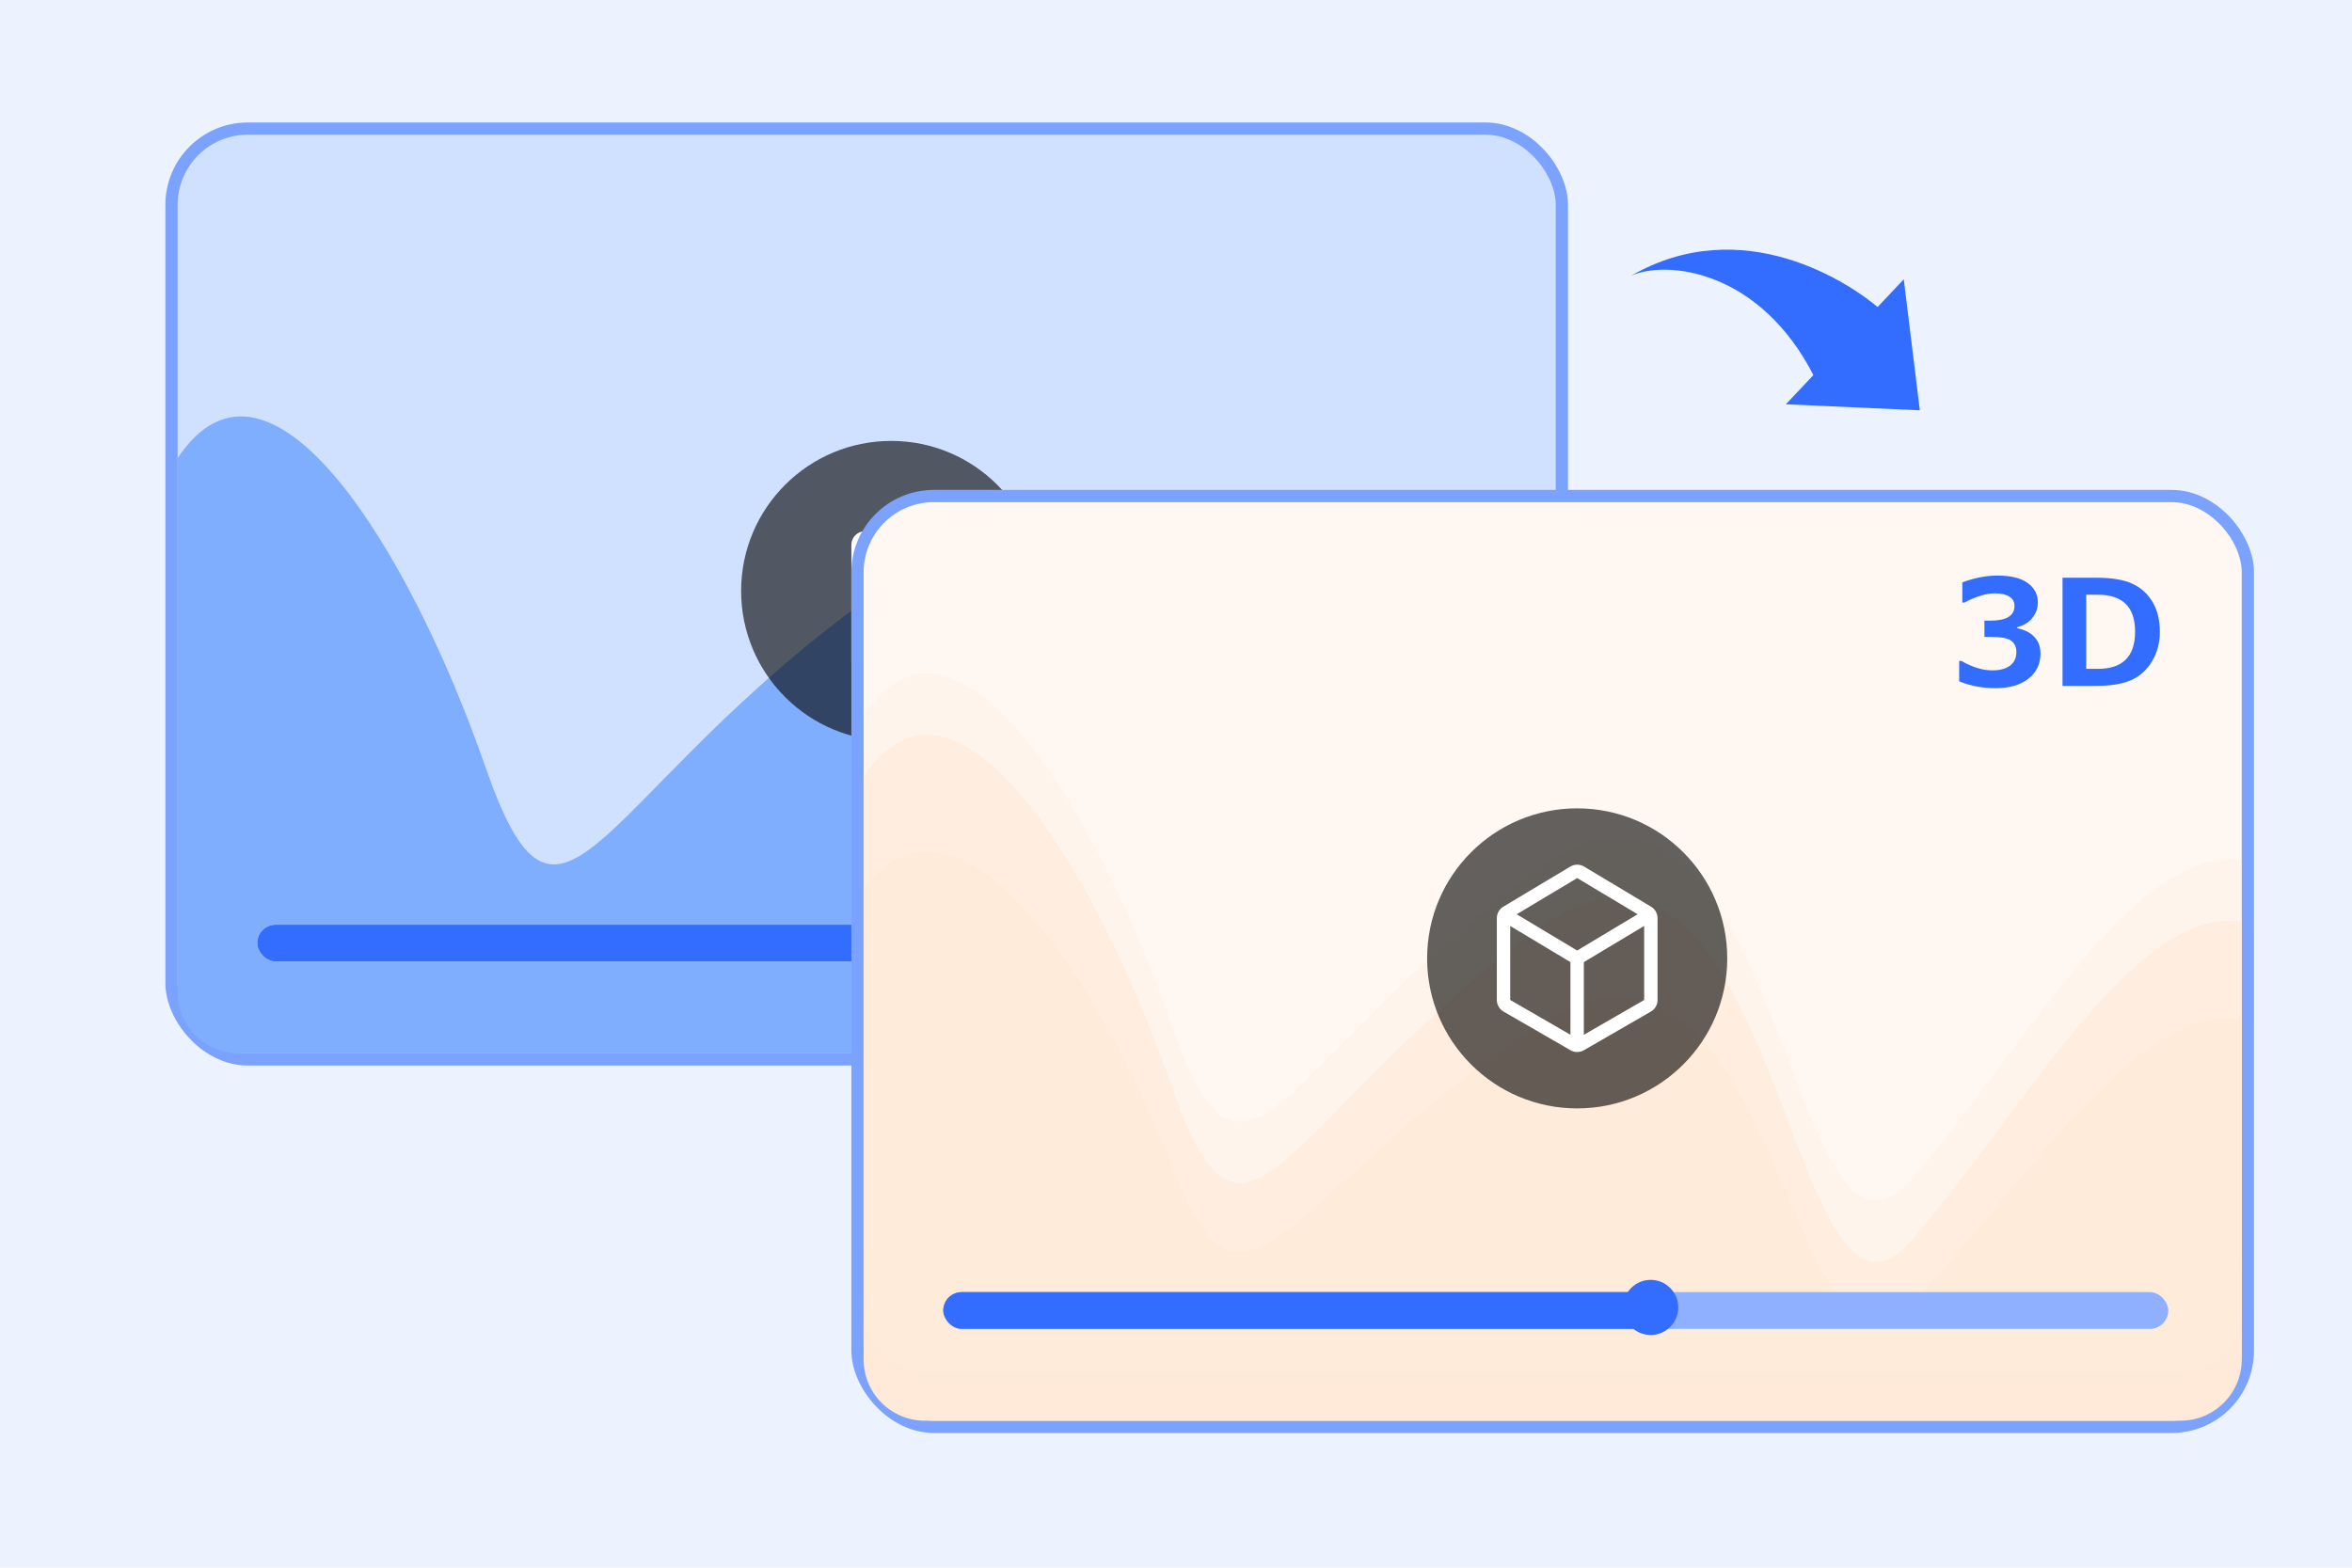 <svg width="384" height="256" viewBox="0 0 384 256" fill="none" xmlns="http://www.w3.org/2000/svg">
<rect width="384" height="256" fill="#ECF3FF"/>
<rect x="28" y="21" width="227" height="152" rx="12.456" fill="#D0E1FF" stroke="#7CA2FF" stroke-width="2"/>
<path d="M29 162V74.812C44.067 52.151 67.17 90.422 79.223 125.168C91.277 159.914 96.801 131.715 137.984 100.494C179.167 69.273 179.394 174.662 200.261 150.347C218.844 128.693 236.422 95.962 254 98.48V162C254 167.523 249.523 172 244 172H39C33.477 172 29 167.523 29 162Z" fill="#7FAEFF"/>
<circle opacity="0.61" cx="145.5" cy="96.5" r="24.5" fill="black"/>
<path d="M157.908 96.603C159.324 97.471 159.324 99.529 157.908 100.397L142.39 109.92C140.907 110.83 139 109.763 139 108.022L139 88.978C139 87.237 140.907 86.17 142.39 87.08L157.908 96.603Z" fill="white"/>
<rect x="42" y="151" width="200" height="6" rx="3" fill="white"/>
<rect x="42" y="151" width="117" height="6" rx="3" fill="#326DFF"/>
<circle cx="157.5" cy="153.5" r="4.5" fill="#326DFF"/>
<rect x="140" y="81" width="227" height="152" rx="12.456" fill="#FFF8F2" stroke="#7CA2FF" stroke-width="2"/>
<path d="M141 222V145.091C156.067 124.828 179.17 159.051 191.223 190.122C203.277 221.193 208.801 195.976 249.984 168.057C291.167 140.138 291.394 234.381 312.261 212.637C330.844 193.274 348.422 164.004 366 166.256V222C366 227.523 361.523 232 356 232H151C145.477 232 141 227.523 141 222Z" fill="#FFEAD9"/>
<path opacity="0.66" d="M141 214V126.812C156.067 104.151 179.17 142.422 191.223 177.168C203.277 211.914 208.801 183.715 249.984 152.494C291.167 121.273 291.394 226.662 312.261 202.347C330.844 180.693 348.422 147.962 366 150.479V214C366 219.523 361.523 224 356 224H151C145.477 224 141 219.523 141 214Z" fill="#FFEAD9"/>
<path opacity="0.28" d="M141 204V116.812C156.067 94.151 179.17 132.422 191.223 167.168C203.277 201.914 208.801 173.715 249.984 142.494C291.167 111.273 291.394 216.662 312.261 192.347C330.844 170.693 348.422 137.962 366 140.479V204C366 209.523 361.523 214 356 214H151C145.477 214 141 209.523 141 204Z" fill="#FFEAD9"/>
<circle opacity="0.61" cx="257.5" cy="156.5" r="24.5" fill="black"/>
<path d="M269.558 148.057L258.624 141.509C258.278 141.302 257.89 141.199 257.501 141.199C257.105 141.199 256.717 141.306 256.378 141.509L245.444 148.057C245.12 148.251 244.851 148.526 244.665 148.855C244.479 149.184 244.381 149.555 244.381 149.933V163.295C244.381 163.679 244.482 164.056 244.674 164.389C244.866 164.721 245.142 164.997 245.474 165.189L256.408 171.501C256.746 171.697 257.124 171.794 257.501 171.794C257.878 171.794 258.256 171.697 258.594 171.501L269.528 165.189C269.86 164.997 270.136 164.721 270.328 164.389C270.52 164.056 270.621 163.679 270.621 163.295V149.933C270.621 149.555 270.523 149.184 270.337 148.855C270.151 148.526 269.882 148.251 269.558 148.057ZM257.501 143.385L267.371 149.296L257.491 155.217L247.627 149.298L257.501 143.385ZM246.567 151.212L256.398 157.11V168.971L246.567 163.295V151.212ZM258.584 168.983V157.11L268.435 151.207V163.295L258.584 168.983Z" fill="white"/>
<rect x="154" y="211" width="200" height="6" rx="3" fill="#8FAFFF"/>
<rect x="154" y="211" width="117" height="6" rx="3" fill="#326DFF"/>
<circle cx="269.5" cy="213.5" r="4.5" fill="#326DFF"/>
<path d="M319.863 111.262V107.934H320.238C322.027 108.957 323.703 109.469 325.266 109.469C326.5 109.469 327.465 109.215 328.16 108.707C328.855 108.191 329.203 107.441 329.203 106.457C329.203 105.676 328.93 105.074 328.383 104.652C327.844 104.223 326.723 104.008 325.02 104.008H323.988V101.348H324.961C327.586 101.348 328.898 100.547 328.898 98.945C328.898 98.273 328.617 97.766 328.055 97.422C327.492 97.07 326.691 96.894 325.652 96.894C324.254 96.894 322.613 97.394 320.73 98.394H320.379V95.102C322.363 94.359 324.273 93.988 326.109 93.988C328.281 93.988 329.922 94.387 331.031 95.184C332.148 95.981 332.707 97.039 332.707 98.359C332.707 99.344 332.398 100.207 331.781 100.949C331.164 101.684 330.34 102.176 329.309 102.426V102.59C330.488 102.801 331.422 103.262 332.109 103.973C332.797 104.676 333.141 105.586 333.141 106.703C333.141 108.422 332.484 109.797 331.172 110.828C329.859 111.859 328.082 112.375 325.84 112.375C323.668 112.375 321.676 112.004 319.863 111.262ZM336.738 112V94.34H342.258C344.758 94.34 346.707 94.66 348.105 95.301C349.504 95.941 350.605 96.926 351.41 98.254C352.223 99.582 352.629 101.227 352.629 103.188C352.629 104.961 352.207 106.555 351.363 107.969C350.527 109.375 349.406 110.398 348 111.039C346.594 111.68 344.695 112 342.305 112H336.738ZM340.605 97.117V109.223H342.504C346.559 109.223 348.586 107.199 348.586 103.152C348.586 99.129 346.559 97.117 342.504 97.117H340.605Z" fill="#326DFF"/>
<path d="M296.202 61.517C287.302 43.923 271.915 42.426 266.272 45.049C284.37 34.564 302.139 46.013 307.585 51.045L296.202 61.517Z" fill="#326DFF"/>
<path d="M313.442 67.001L291.566 66.021L310.819 45.609L313.442 67.001Z" fill="#326DFF"/>
</svg>
